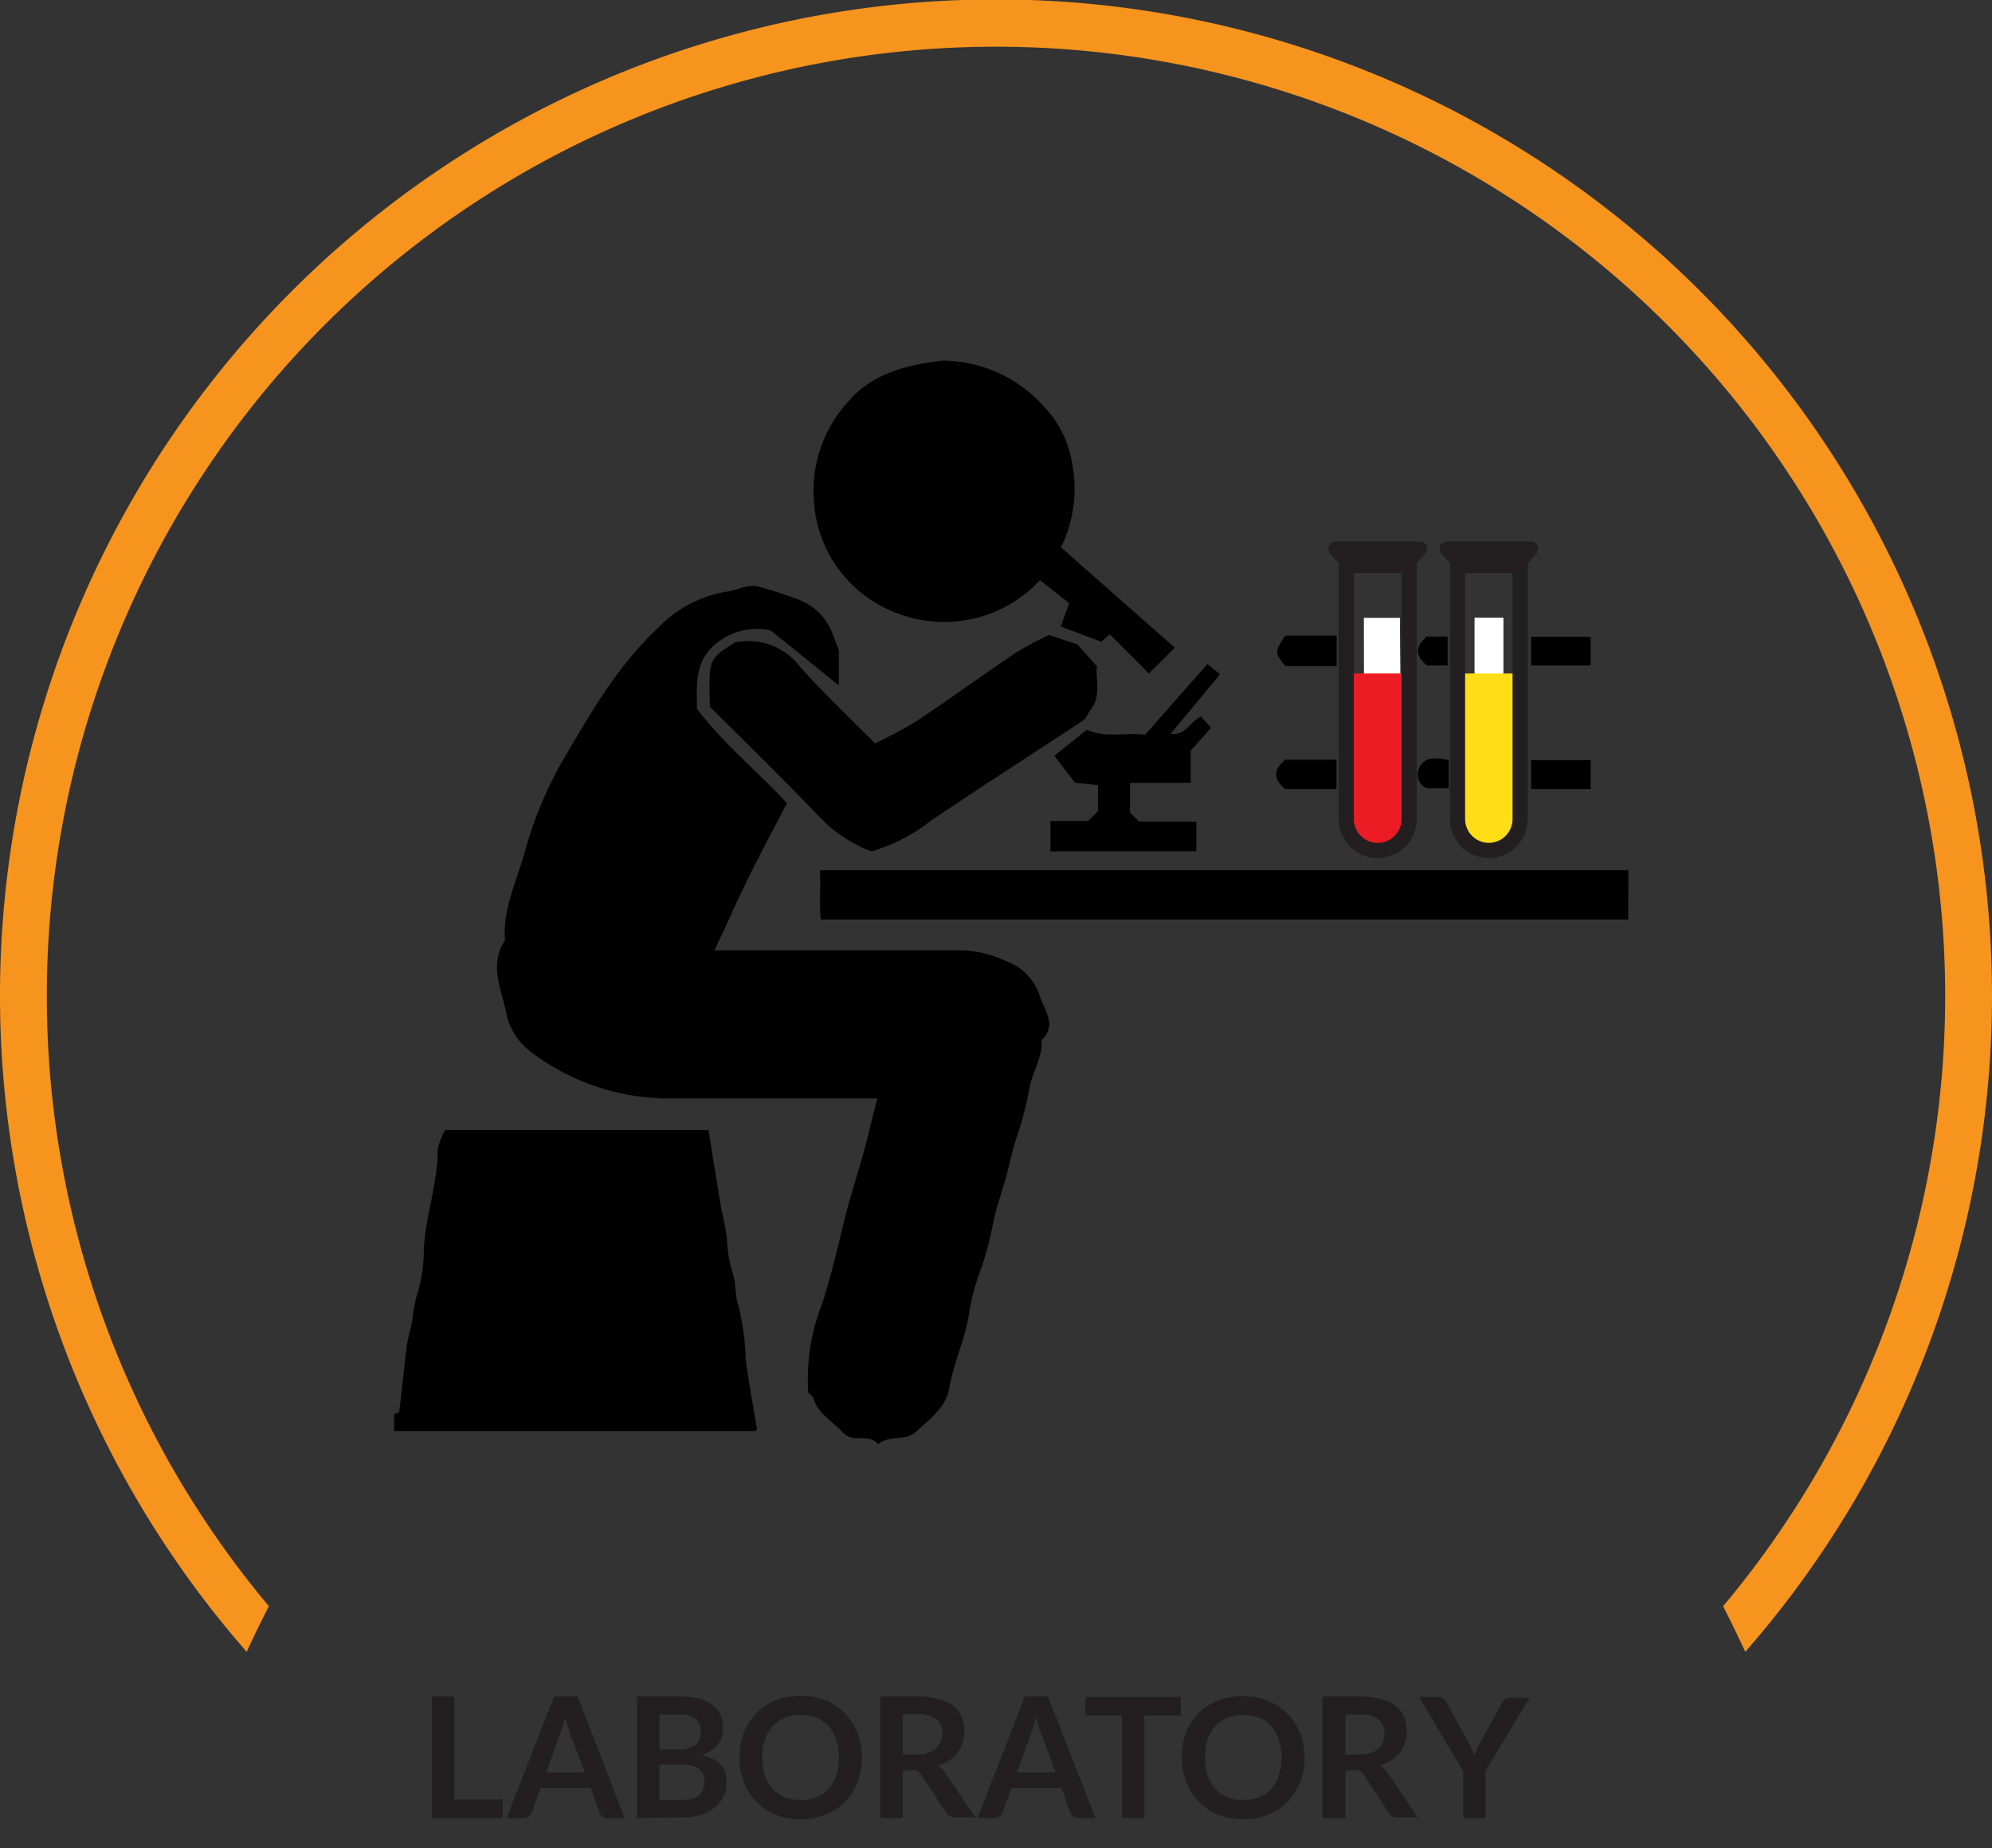 <svg id="Layer_1" data-name="Layer 1" xmlns="http://www.w3.org/2000/svg" viewBox="0 0 131.04 121.56"><rect x="0" y="0" width="131.04" height="121.56" fill="#333333" stroke="none"/><defs><style>.cls-1,.cls-3{fill:#231f20;}.cls-2{fill:#fff;}.cls-3,.cls-5{stroke:#231f20;}.cls-3{stroke-linecap:round;stroke-linejoin:round;}.cls-4{fill:#ed1c24;}.cls-5{fill:none;stroke-miterlimit:10;}.cls-6{fill:#ffde17;}.cls-7{fill:#f7941d;}</style></defs><path class="cls-1" d="M29.89,118.36h3.18v1.22H28.41v-8h1.48Z"/><path class="cls-1" d="M41.09,119.58H39.94a.49.49,0,0,1-.32-.1.46.46,0,0,1-.17-.24l-.6-1.62H35.56l-.6,1.62a.46.46,0,0,1-.17.23.5.5,0,0,1-.32.11H33.33l3.12-8H38Zm-5.15-3h2.53l-1-2.64c0-.12-.09-.26-.14-.42s-.11-.33-.16-.52c-.05.19-.1.37-.15.53s-.1.3-.14.42Z"/><path class="cls-1" d="M41.9,119.58v-8h2.75a5.13,5.13,0,0,1,1.33.15,2.48,2.48,0,0,1,.91.43,1.58,1.58,0,0,1,.52.66,2.26,2.26,0,0,1,.17.88,1.61,1.61,0,0,1-.09.54,1.57,1.57,0,0,1-.25.48,2.12,2.12,0,0,1-.44.4,2.54,2.54,0,0,1-.64.31c1.09.24,1.64.84,1.64,1.77a2.26,2.26,0,0,1-.19.94,2.1,2.1,0,0,1-.56.73,2.73,2.73,0,0,1-.91.49,3.88,3.88,0,0,1-1.23.18Zm1.48-4.51h1.19a1.92,1.92,0,0,0,1.14-.28,1,1,0,0,0,.39-.87,1.06,1.06,0,0,0-.35-.89,1.9,1.9,0,0,0-1.1-.26H43.38Zm0,1v2.33h1.51a2,2,0,0,0,.69-.1,1.12,1.12,0,0,0,.44-.26,1,1,0,0,0,.24-.39,1.39,1.39,0,0,0,.08-.46,1.16,1.16,0,0,0-.09-.47.94.94,0,0,0-.25-.35,1.18,1.18,0,0,0-.45-.22,2.62,2.62,0,0,0-.67-.08Z"/><path class="cls-1" d="M56.7,115.6a4.52,4.52,0,0,1-.29,1.62,3.9,3.9,0,0,1-.82,1.29,3.73,3.73,0,0,1-1.27.85,4.41,4.41,0,0,1-1.65.31,4.32,4.32,0,0,1-1.64-.31,3.68,3.68,0,0,1-1.28-.85,3.74,3.74,0,0,1-.82-1.29,4.67,4.67,0,0,1,0-3.24,3.69,3.69,0,0,1,2.1-2.14,4.32,4.32,0,0,1,1.64-.3,4.4,4.4,0,0,1,1.65.3,3.76,3.76,0,0,1,1.27.86,4,4,0,0,1,.82,1.28A4.52,4.52,0,0,1,56.7,115.6Zm-1.52,0a3.79,3.79,0,0,0-.17-1.17,2.57,2.57,0,0,0-.5-.89,2.21,2.21,0,0,0-.79-.55,3,3,0,0,0-2.1,0,2.21,2.21,0,0,0-.79.55,2.59,2.59,0,0,0-.51.89,3.79,3.79,0,0,0-.17,1.17,3.91,3.91,0,0,0,.17,1.18,2.55,2.55,0,0,0,.51.88,2.21,2.21,0,0,0,.79.55,3,3,0,0,0,2.1,0,2.21,2.21,0,0,0,.79-.55,2.53,2.53,0,0,0,.5-.88A3.91,3.91,0,0,0,55.18,115.6Z"/><path class="cls-1" d="M59.39,116.47v3.11H57.91v-8h2.43a5.08,5.08,0,0,1,1.39.17,2.69,2.69,0,0,1,1,.47,1.84,1.84,0,0,1,.54.73,2.32,2.32,0,0,1,.17.92,2.68,2.68,0,0,1-.11.76,2.14,2.14,0,0,1-.35.65,1.92,1.92,0,0,1-.55.51,2.41,2.41,0,0,1-.74.35,1.4,1.4,0,0,1,.48.46l2,2.94H62.79a.63.63,0,0,1-.32-.08.6.6,0,0,1-.23-.22l-1.67-2.55a.77.77,0,0,0-.21-.2.75.75,0,0,0-.33-.06Zm0-1.06h.93a2.29,2.29,0,0,0,.73-.11,1.4,1.4,0,0,0,.51-.28,1.32,1.32,0,0,0,.3-.44A1.69,1.69,0,0,0,62,114a1.16,1.16,0,0,0-.4-.93,2,2,0,0,0-1.22-.32h-1Z"/><path class="cls-1" d="M72.06,119.58H70.92a.47.47,0,0,1-.32-.1.55.55,0,0,1-.18-.24l-.59-1.62h-3.3l-.59,1.62a.53.53,0,0,1-.17.23.52.52,0,0,1-.32.11H64.3l3.12-8h1.52Zm-5.15-3h2.54l-1-2.64-.15-.42c0-.16-.1-.33-.15-.52-.05.19-.1.37-.15.53s-.1.3-.15.42Z"/><path class="cls-1" d="M77.68,111.62v1.22h-2.4v6.74H73.8v-6.74H71.4v-1.22Z"/><path class="cls-1" d="M85.82,115.6a4.32,4.32,0,0,1-.3,1.62,3.71,3.71,0,0,1-2.09,2.14,4.32,4.32,0,0,1-1.64.31,4.41,4.41,0,0,1-1.65-.31,3.77,3.77,0,0,1-2.1-2.14A4.67,4.67,0,0,1,78,114a3.77,3.77,0,0,1,2.1-2.14,4.4,4.4,0,0,1,1.65-.3,4.32,4.32,0,0,1,1.64.3A3.79,3.79,0,0,1,85.52,114,4.32,4.32,0,0,1,85.82,115.6Zm-1.52,0a3.51,3.51,0,0,0-.18-1.17,2.56,2.56,0,0,0-.49-.89,2.21,2.21,0,0,0-.79-.55,3,3,0,0,0-2.1,0,2.12,2.12,0,0,0-.79.55,2.59,2.59,0,0,0-.51.89,3.52,3.52,0,0,0-.17,1.17,3.62,3.62,0,0,0,.17,1.18,2.55,2.55,0,0,0,.51.88,2.12,2.12,0,0,0,.79.55,3,3,0,0,0,2.1,0,2.21,2.21,0,0,0,.79-.55,2.51,2.51,0,0,0,.49-.88A3.61,3.61,0,0,0,84.3,115.6Z"/><path class="cls-1" d="M88.51,116.47v3.11H87v-8h2.43a5.13,5.13,0,0,1,1.39.17,2.56,2.56,0,0,1,1,.47,1.86,1.86,0,0,1,.55.73,2.51,2.51,0,0,1,.17.92,2.37,2.37,0,0,1-.12.76,2.12,2.12,0,0,1-.34.65,2.06,2.06,0,0,1-.55.51,2.65,2.65,0,0,1-.74.35,1.5,1.5,0,0,1,.48.46l2,2.94H91.91a.67.67,0,0,1-.33-.08.58.58,0,0,1-.22-.22l-1.68-2.55a.63.63,0,0,0-.2-.2.77.77,0,0,0-.34-.06Zm0-1.06h.93a2.22,2.22,0,0,0,.72-.11,1.37,1.37,0,0,0,.52-.28,1.32,1.32,0,0,0,.3-.44,1.69,1.69,0,0,0,.09-.56,1.15,1.15,0,0,0-.39-.93,2,2,0,0,0-1.22-.32h-.95Z"/><path class="cls-1" d="M97.72,116.49v3.09H96.25v-3.09l-2.9-4.87h1.3a.45.45,0,0,1,.3.1.71.71,0,0,1,.19.23l1.46,2.66a4.6,4.6,0,0,1,.22.45c.06.14.12.28.17.42.05-.14.1-.28.17-.43s.13-.28.21-.44L98.82,112a.73.73,0,0,1,.18-.22.45.45,0,0,1,.31-.11h1.31Z"/><path d="M25.93,93c.12,0,.33-.08.33-.14.18-1.42.31-2.84.49-4.26.08-.63.29-1.24.39-1.86A8.64,8.64,0,0,1,27.48,85a9.67,9.67,0,0,0,.4-2.85c.12-2.22.92-4.32.92-6.54a4.23,4.23,0,0,1,.48-1.28H46.61c.27,1.67.54,3.43.84,5.18a18.61,18.61,0,0,1,.38,2.06,8.33,8.33,0,0,0,.4,2.27c.21.66.09,1.35.36,2.08a18.14,18.14,0,0,1,.48,3.65c.21,1.45.47,2.89.73,4.46.05-.08,0,0,0,0s-.1.11-.16.11H25.93Z"/><path d="M107.11,60.48H54c-.12-1,0-2.07-.06-3.24h53.18Z"/><path d="M57.71,72.25c-4.82,0-9.4,0-14,0a15,15,0,0,1-8.7-3,4.22,4.22,0,0,1-1.68-2.49c-.29-1.59-1.21-3.26-.11-4.91-.17-2,.76-3.88,1.29-5.76A25.66,25.66,0,0,1,37,50.06c1.82-3.1,3.6-6.25,6.29-8.76a8,8,0,0,1,4.5-2.38c.68-.08,1.36-.5,2.07-.34a25,25,0,0,1,2.5.8,3.84,3.84,0,0,1,2.41,2.31l.41,1.06v2.33l-4.48-3.61a4.18,4.18,0,0,0-3.75,1c-1.25,1.16-1.12,2.57-1.1,4.15,1.71,2.28,4,4.13,5.92,6.21-.84,1.62-1.7,3.21-2.5,4.83S47.81,60.81,47,62.51h5.72c3.59,0,7.17,0,10.75,0a7.62,7.62,0,0,1,2.74.72,3.57,3.57,0,0,1,2.2,2.31c.28.87,1.15,1.89.11,2.87.07,1.07-.53,2-.75,2.92A24.38,24.38,0,0,1,67,74.45c-.35.94-.54,1.94-.8,2.9s-.61,1.93-.83,2.9a24.2,24.2,0,0,1-.8,3.12,14.26,14.26,0,0,0-.8,2.9c-.24,1.72-1,3.25-1.32,5-.21,1.32-1.31,2.09-2.21,2.92-.67.63-1.76.17-2.47.81-.61-.75-1.69-.06-2.32-.77S53.81,93,53.52,92c-.05-.17-.26-.3-.35-.4a13.56,13.56,0,0,1,.94-5.92c.57-1.8,1-3.65,1.45-5.48s1-3.39,1.43-5.08C57.22,74.23,57.42,73.37,57.71,72.25Z"/><path d="M69.79,36l7.49,6.6-1.7,1.7L73,41.72l-.56.49-2.66-1,.56-1.54-1.93-1.51A8.58,8.58,0,0,1,59.2,40.4a8.4,8.4,0,0,1-5.66-7.5,8.67,8.67,0,0,1,2.3-6.53C57.4,24.55,59.68,24,62,23.72a9,9,0,0,1,6.72,3.07,7,7,0,0,1,1.81,3.69A8.69,8.69,0,0,1,69.79,36Z"/><path d="M57.56,48.89a28,28,0,0,0,2.66-1.41c2.24-1.49,4.41-3.07,6.64-4.57A22.3,22.3,0,0,1,69,41.77l1.87.61,1.29,1.45c-.12.78.33,1.87-.39,2.82-.2.26-.31.61-.56.77-3.35,2.21-6.72,4.36-10,6.58a11.5,11.5,0,0,1-3.89,2,9.21,9.21,0,0,1-3.47-2.33c-2.34-2.44-4.76-4.8-7.15-7.19-.09-3.14-.09-3.14,1.66-4.22a4.24,4.24,0,0,1,4.26,1.59C54.16,45.57,55.82,47.15,57.56,48.89Z"/><path d="M79,47.13l.67.74-1.34,1.5v2.12h-4v1.95l.6.6h3.77V56h-9.6V54h2.48l.65-.65V51.64l-1.51-.15-1.36-1.78L71.5,48c1.23.57,2.51.15,3.83.33l4.1-4.66.83.68L77,48.28C78.07,48.37,78.28,47.45,79,47.13Z"/><path d="M104.64,41.88v1.89h-3.92V41.88Z"/><path d="M104.64,50v1.9h-3.92V50Z"/><path d="M84.54,41.81h3.39v2H84.55C83.84,42.9,83.84,42.9,84.54,41.81Z"/><path d="M84.54,51.9c-.84-.7-.74-1.3,0-1.93h3.38V51.9Z"/><path d="M93.86,43.77c-.79-.66-.75-1.26,0-1.9h1.37v1.9Z"/><path d="M95.3,50v1.85H93.84a1,1,0,0,1-.46-1.38C93.78,49.71,94.54,49.85,95.3,50Z"/><path class="cls-2" d="M89.72,40.64h2.37c0,2.47.08,4.94,0,7.41s.48,4.77-.45,7.08c-.69.1-1.35.25-1.9-.49Z"/><path class="cls-2" d="M97,40.63h1.9v14c-.85.74-.85.74-1.9.08Z"/><polygon class="cls-3" points="92.37 37.19 88.88 37.19 87.88 36.11 93.37 36.11 92.37 37.19"/><path class="cls-4" d="M88.56,44.3v9.57a2.07,2.07,0,0,0,2.07,2.07h0a2.07,2.07,0,0,0,2.07-2.07V44.3Z"/><path class="cls-5" d="M88.56,37V53.87a2.07,2.07,0,0,0,2.07,2.07h0a2.07,2.07,0,0,0,2.07-2.07V37Z"/><polygon class="cls-3" points="99.69 37.19 96.2 37.19 95.2 36.11 100.69 36.11 99.69 37.19"/><path class="cls-6" d="M95.88,44.3v9.57A2.07,2.07,0,0,0,98,55.94h0A2.07,2.07,0,0,0,100,53.87V44.3Z"/><path class="cls-5" d="M95.88,37V53.87A2.07,2.07,0,0,0,98,55.94h0A2.07,2.07,0,0,0,100,53.87V37Z"/><path class="cls-7" d="M17.69,105.65a62.44,62.44,0,1,1,95.66,0c.51,1,1,2,1.46,3a65.52,65.52,0,1,0-98.58,0C16.69,107.64,17.18,106.64,17.69,105.65Z"/></svg>